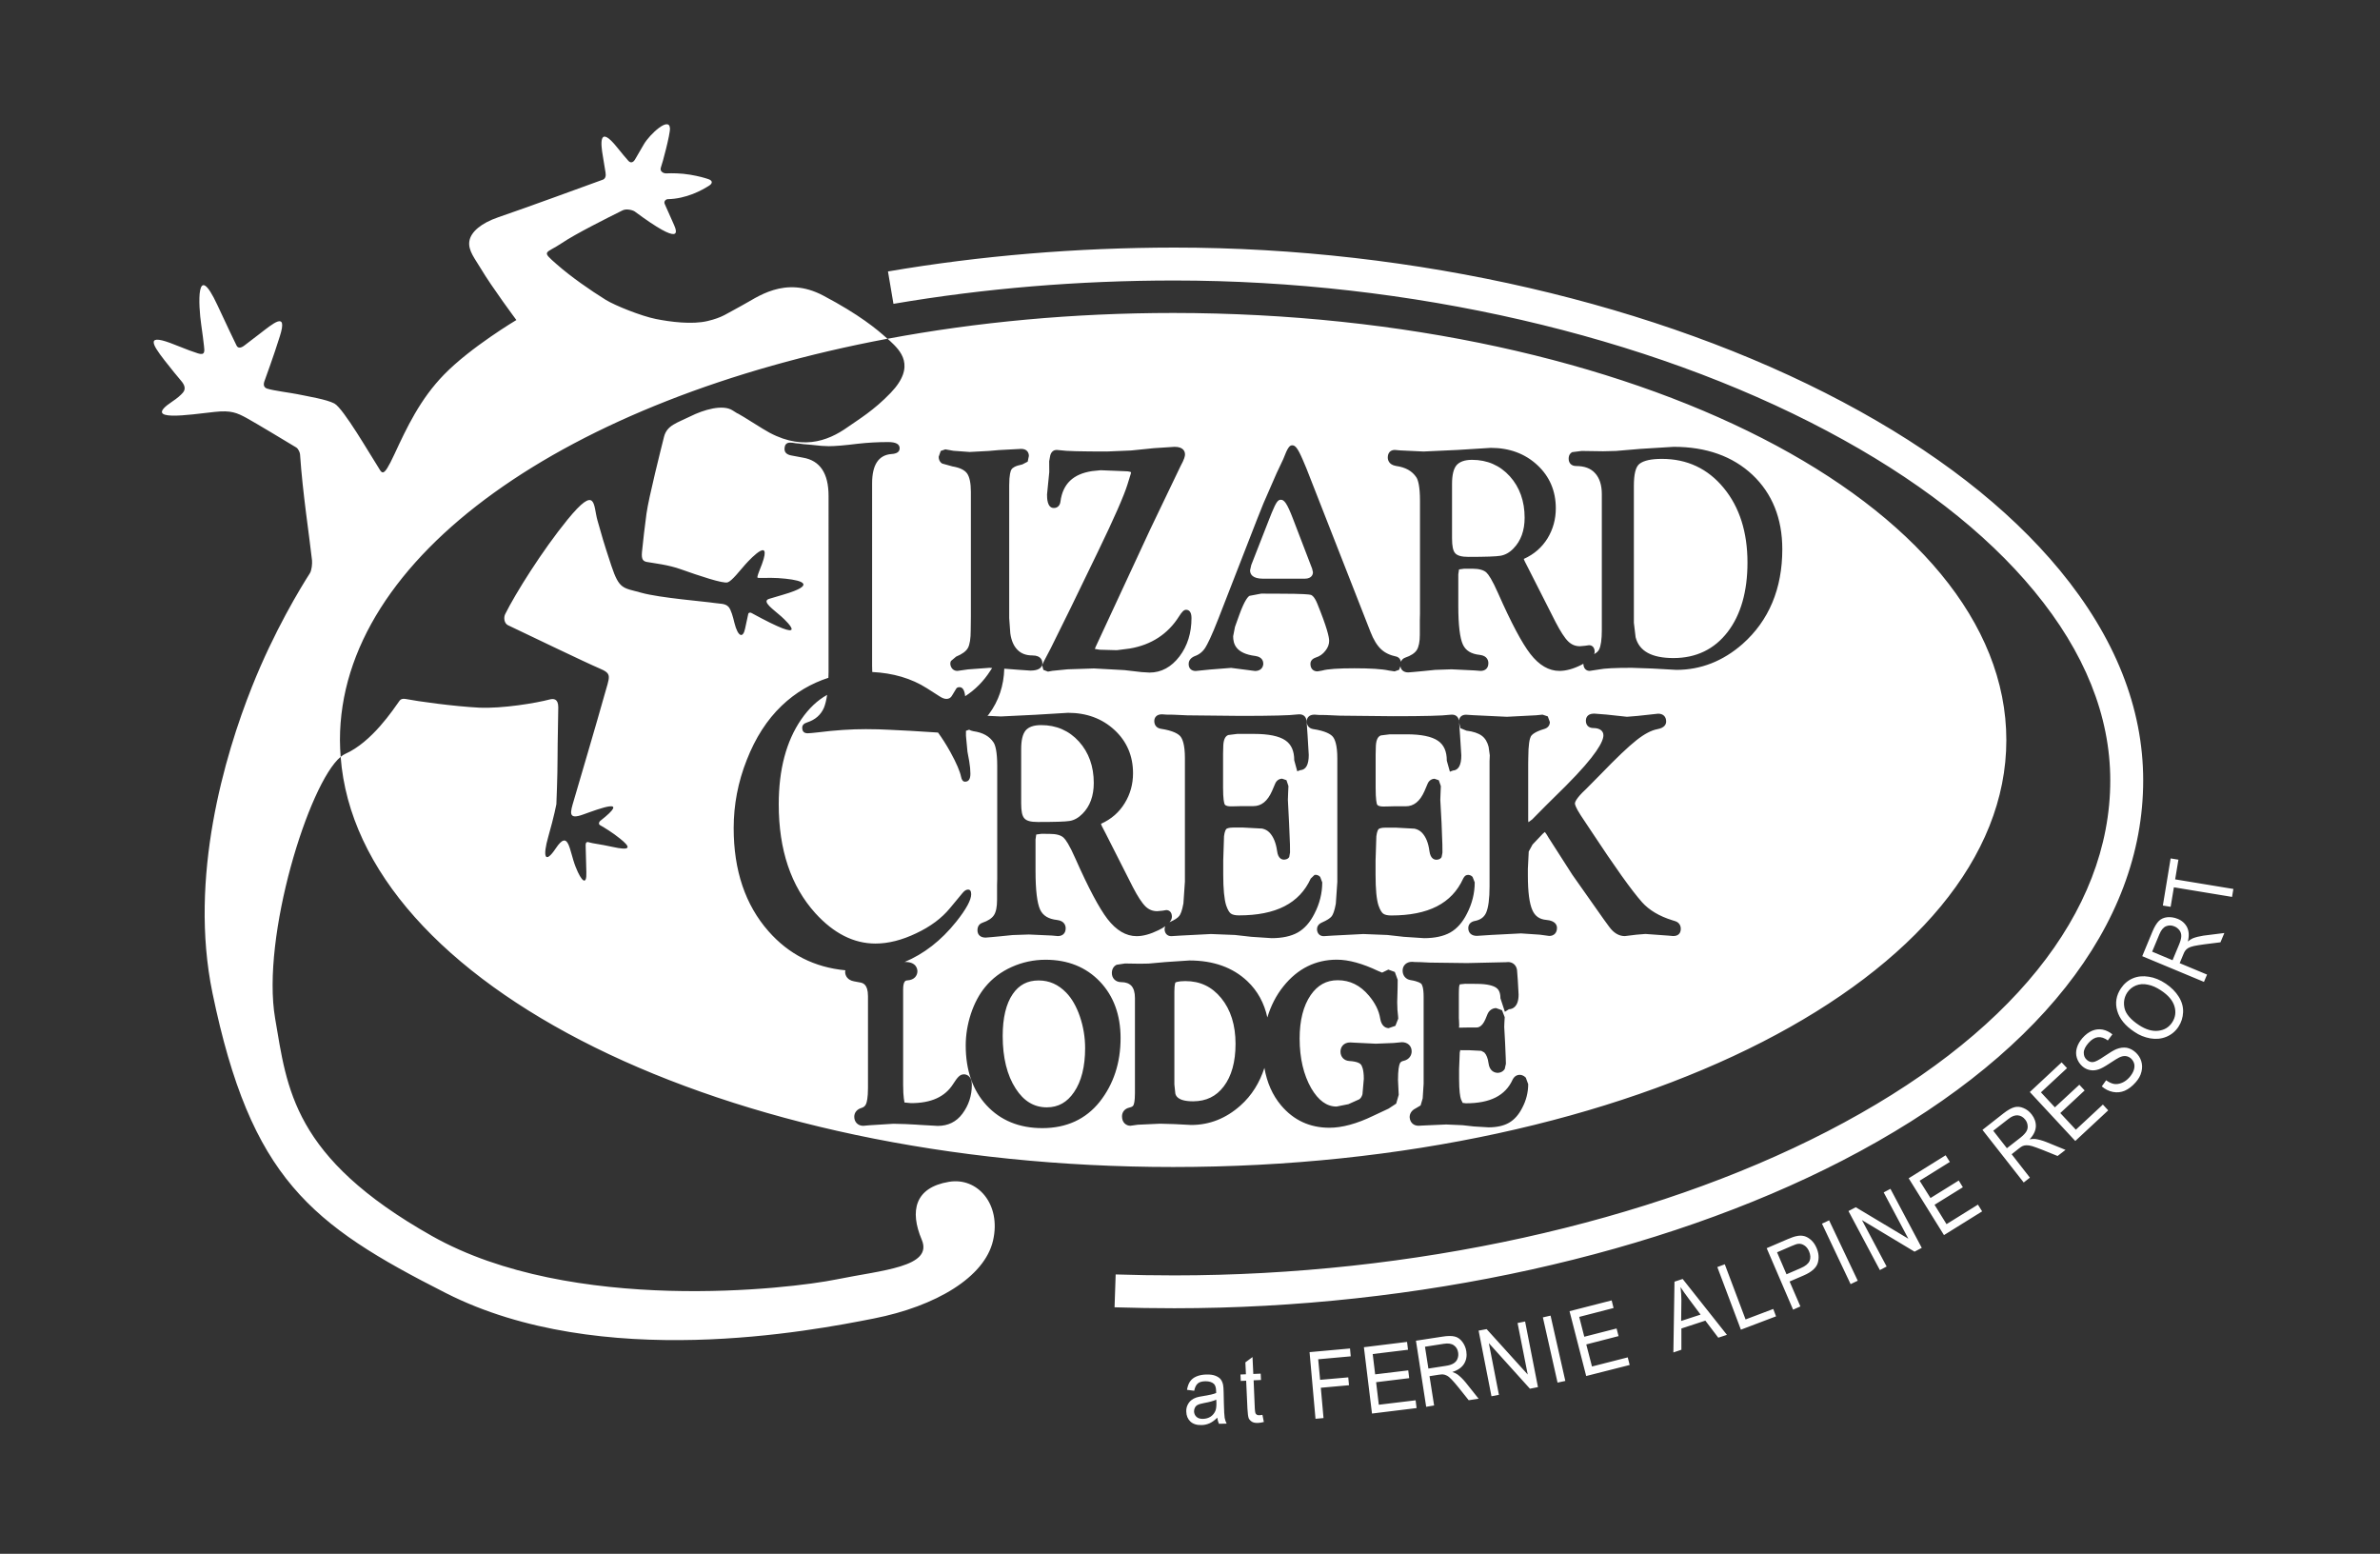 <?xml version="1.0" encoding="utf-8"?>
<!-- Generator: Adobe Illustrator 23.0.6, SVG Export Plug-In . SVG Version: 6.00 Build 0)  -->
<svg version="1.1" id="Layer_1" xmlns="http://www.w3.org/2000/svg" xmlns:xlink="http://www.w3.org/1999/xlink" x="0px" y="0px"
	 viewBox="0 0 300 195.82" style="enable-background:new 0 0 300 195.82;" xml:space="preserve">
<rect x="0" y="0" width="300" height="195.82" fill="#333333" stroke="none"/>
<style type="text/css">
	.st0{fill:#FFFFFF;}
</style>
<path class="st0" d="M125.17,156.35c-1.06,4.61-7.21,8.27-15.02,9.81c-7.8,1.54-34.39,6.71-53.92-3.19
	c-17.08-8.66-24.61-14.45-29.45-37.84c-3.01-14.59,1.54-29.93,4.97-38.55c2.81-7.08,6.18-12.57,7.3-14.32
	c0.25-0.38,0.32-1.26,0.28-1.65c-0.34-3.11-1.17-8.36-1.51-13.36c-0.01-0.19-0.2-0.69-0.48-0.86c-1.3-0.79-5.13-3.09-6.2-3.68
	c-1.3-0.71-2.02-1.02-4.08-0.8c-3.18,0.34-9.31,1.34-5.37-1.29c0.68-0.45,1.1-0.83,1.36-1.13c0.43-0.5,0.19-1.02-0.22-1.5
	c-0.48-0.56-1.19-1.43-2.09-2.58c-1.65-2.12-2.43-3.48,1.36-1.94c1.41,0.57,2.3,0.89,2.84,1.06c0.91,0.29,0.86-0.23,0.77-0.96
	c-0.07-0.65-0.19-1.56-0.35-2.69c-0.34-2.34-0.69-8.3,2.04-2.44c1.29,2.77,2.04,4.34,2.41,5.09c0.19,0.41,0.59,0.34,1.05-0.03
	c0.48-0.38,1.14-0.88,1.83-1.4c1.69-1.29,3.61-2.99,2.6,0.23c-0.89,2.84-1.67,4.87-1.97,5.75c-0.16,0.47-0.01,0.77,0.34,0.89
	c0.74,0.25,3.08,0.55,3.8,0.7c1.54,0.32,3.69,0.66,4.69,1.18c1.14,0.61,4.61,6.62,5.32,7.69c0.71,1.06,0.71,2.01,2.25-1.3
	c1.54-3.31,3.22-6.93,6.27-10.05c3.34-3.43,9.1-6.86,9.1-6.86s-3.08-4.13-4.49-6.5c-0.69-1.17-1.61-2.24-1.44-3.41
	c0.17-1.2,1.52-2.31,3.62-3.03c3.6-1.23,11.27-4.04,13.22-4.75c0.29-0.11,0.41-0.45,0.33-0.89c-0.09-0.55-0.22-1.35-0.35-2.14
	c-0.24-1.41-0.56-4.01,1.84-1c0.56,0.7,1.04,1.27,1.38,1.65c0.29,0.33,0.62,0.23,0.85-0.17c0.34-0.59,0.83-1.44,1.13-1.94
	c0.74-1.24,3.17-3.5,3.27-1.99c0.05,0.72-0.98,4.55-1.14,4.93c-0.19,0.48,0.29,0.78,0.68,0.76c0.73-0.03,1.83-0.03,3.02,0.17
	c1.11,0.19,1.83,0.4,2.3,0.56c0.56,0.2,0.5,0.54,0.1,0.8c-0.96,0.62-2.9,1.67-5.23,1.72c-0.22,0-0.56,0.25-0.38,0.63
	c0.36,0.79,0.93,2.08,1.17,2.63c0.34,0.79,1.12,2.8-4.95-1.7c-0.23-0.17-1.04-0.4-1.54-0.15c-1.78,0.88-5.99,2.99-7.62,4.1
	c-2.09,1.41-2.72,0.92-0.67,2.71c1.79,1.57,4.19,3.24,6.17,4.47c1.15,0.71,4.46,2.04,6.31,2.41c1.84,0.37,4.57,0.72,6.51,0.26
	c1.93-0.46,2.34-0.9,4.27-1.92c1.94-1.01,5.44-3.87,10.32-1.29c4.53,2.39,6.76,4.23,8.09,5.44C71.6,50.25,42.85,70.05,42.85,93.27
	c0,0.71,0.04,1.41,0.09,2.11c-4,3.31-10.03,22.68-8.26,32.97c1.52,8.82,2.16,17.49,19.78,27.42c17.62,9.93,45.16,6.65,50.95,5.47
	c5.79-1.18,12.23-1.56,10.78-5c-1.54-3.63-0.88-6.58,3.41-7.3C123.2,148.32,126.24,151.74,125.17,156.35z M111.93,34.21l0.69,4.08
	c11.43-1.95,23.34-2.94,35.4-2.94c29.59,0,59.59,6.91,82.28,18.96c11.16,5.92,19.96,12.72,26.12,20.19
	c6.35,7.69,9.58,15.72,9.58,23.86c0,16.65-12.66,32.36-35.68,44.23c-22.35,11.53-52.34,18.14-82.29,18.14
	c-2.46,0-4.95-0.04-7.4-0.12l-0.14,4.14c2.5,0.08,5.03,0.12,7.54,0.12c30.6,0,61.28-6.79,84.2-18.61
	c24.45-12.62,37.92-29.63,37.92-47.91c0-9.13-3.54-18.04-10.52-26.5c-6.52-7.89-15.73-15.03-27.38-21.21
	c-23.27-12.35-53.97-19.44-84.22-19.44C135.73,31.21,123.59,32.22,111.93,34.21z M153.65,179.43l0.97-0.02
	c-0.12-0.23-0.2-0.47-0.25-0.73c-0.04-0.26-0.08-0.86-0.1-1.82l-0.03-1.38c-0.01-0.46-0.03-0.77-0.07-0.96
	c-0.06-0.28-0.16-0.51-0.3-0.69c-0.14-0.18-0.36-0.33-0.66-0.45c-0.29-0.12-0.67-0.17-1.15-0.16c-0.47,0.01-0.88,0.09-1.24,0.24
	c-0.36,0.15-0.62,0.36-0.81,0.63c-0.19,0.27-0.31,0.62-0.39,1.06l0.91,0.12c0.09-0.44,0.24-0.74,0.45-0.92
	c0.2-0.18,0.52-0.27,0.96-0.28c0.47,0,0.82,0.1,1.07,0.33c0.18,0.17,0.27,0.47,0.28,0.88c0.01,0.04,0.01,0.12,0.01,0.27
	c-0.35,0.15-0.9,0.27-1.66,0.39c-0.37,0.06-0.65,0.11-0.82,0.17c-0.25,0.08-0.47,0.2-0.66,0.35c-0.2,0.16-0.35,0.36-0.47,0.61
	c-0.12,0.25-0.17,0.52-0.16,0.82c0.01,0.51,0.18,0.93,0.51,1.25c0.33,0.31,0.8,0.47,1.4,0.45c0.36,0,0.7-0.08,1.02-0.22
	c0.32-0.14,0.64-0.38,0.98-0.71C153.48,178.97,153.55,179.22,153.65,179.43z M153.33,176.76c0.01,0.45-0.03,0.8-0.13,1.04
	c-0.13,0.3-0.33,0.55-0.6,0.73c-0.28,0.18-0.6,0.27-0.96,0.28c-0.36,0.01-0.64-0.08-0.83-0.26c-0.19-0.18-0.29-0.41-0.3-0.68
	c0-0.18,0.04-0.35,0.12-0.49c0.08-0.15,0.2-0.27,0.36-0.34c0.16-0.09,0.43-0.15,0.81-0.23c0.67-0.12,1.18-0.26,1.51-0.42
	L153.33,176.76z M158.74,178.35c-0.14,0-0.25-0.01-0.32-0.07c-0.08-0.04-0.13-0.1-0.17-0.19c-0.03-0.08-0.06-0.27-0.08-0.57
	l-0.15-3.57l0.93-0.04l-0.04-0.8l-0.93,0.04l-0.1-2.13l-0.9,0.67l0.07,1.5l-0.69,0.03l0.04,0.81l0.68-0.03l0.16,3.51
	c0.03,0.62,0.09,1.03,0.16,1.22c0.09,0.19,0.23,0.33,0.42,0.45c0.19,0.11,0.46,0.16,0.79,0.14c0.2-0.01,0.44-0.05,0.7-0.12
	l-0.18-0.9C158.98,178.33,158.85,178.35,158.74,178.35z M166.83,178.71l-0.34-3.82l3.55-0.32l-0.09-0.99l-3.55,0.31l-0.24-2.59
	l4.1-0.37l-0.09-0.99l-5.1,0.46l0.75,8.4L166.83,178.71z M178.56,177.45l-0.12-0.98l-4.64,0.56l-0.34-2.84l4.17-0.51l-0.12-0.98
	l-4.17,0.5l-0.31-2.56l4.45-0.54l-0.12-0.99l-5.44,0.67l1.02,8.36L178.56,177.45z M180.77,177.12l-0.58-3.69l1.15-0.18
	c0.26-0.04,0.45-0.05,0.56-0.04c0.16,0.01,0.32,0.07,0.48,0.15c0.18,0.09,0.36,0.24,0.59,0.48c0.23,0.24,0.53,0.58,0.9,1.04
	l1.26,1.58l1.25-0.19l-1.65-2.07c-0.33-0.4-0.67-0.73-1-0.98c-0.16-0.12-0.38-0.22-0.66-0.32c0.7-0.22,1.19-0.57,1.47-1.02
	c0.29-0.47,0.38-0.99,0.29-1.58c-0.07-0.46-0.24-0.85-0.51-1.21c-0.27-0.35-0.58-0.57-0.96-0.66c-0.37-0.09-0.89-0.09-1.56,0.02
	l-3.32,0.51l1.29,8.33L180.77,177.12z M179.62,169.72l2.37-0.37c0.55-0.09,0.98-0.02,1.27,0.19c0.3,0.21,0.48,0.51,0.54,0.91
	c0.04,0.27,0.02,0.53-0.08,0.78c-0.09,0.25-0.27,0.45-0.5,0.59c-0.24,0.15-0.59,0.26-1.04,0.32l-2.13,0.33L179.62,169.72z
	 M188.94,175.78l-1.27-6.51l5.18,5.74l1.01-0.2l-1.62-8.27l-0.95,0.19l1.28,6.49l-5.18-5.72l-1.01,0.19l1.62,8.27L188.94,175.78z
	 M197.31,174.03l-1.86-8.23l-0.97,0.22l1.85,8.22L197.31,174.03z M205.42,172.02l-0.24-0.96l-4.51,1.15l-0.72-2.78l4.07-1.05
	l-0.25-0.96l-4.07,1.04l-0.64-2.5l4.33-1.12l-0.24-0.96l-5.31,1.36l2.1,8.17L205.42,172.02z M211.94,170.1l0-2.68l3.02-0.99
	l1.63,2.15l1.09-0.36l-5.58-7.04l-1.03,0.34l-0.14,8.92L211.94,170.1z M211.94,163.86c0-0.57-0.04-1.12-0.11-1.66
	c0.25,0.39,0.6,0.89,1.05,1.49l1.48,1.98l-2.45,0.8L211.94,163.86z M223.87,165.89l-0.35-0.93l-3.49,1.32l-2.62-6.95l-0.94,0.35
	l2.97,7.89L223.87,165.89z M226.94,164.64l-1.36-3.14l1.79-0.77c0.99-0.43,1.57-0.95,1.76-1.57c0.18-0.62,0.13-1.25-0.16-1.91
	c-0.17-0.39-0.38-0.7-0.66-0.96c-0.29-0.26-0.58-0.43-0.88-0.51c-0.31-0.08-0.65-0.08-1.02,0.01c-0.27,0.05-0.63,0.19-1.09,0.38
	l-2.63,1.13l3.33,7.75L226.94,164.64z M224,157.82l1.78-0.77c0.42-0.18,0.72-0.29,0.89-0.3c0.27-0.03,0.53,0.04,0.78,0.21
	c0.25,0.16,0.44,0.41,0.58,0.73c0.19,0.45,0.22,0.85,0.07,1.21c-0.15,0.35-0.52,0.66-1.11,0.91l-1.8,0.78L224,157.82z M234.17,161.4
	l-3.61-7.61l-0.9,0.42l3.61,7.62L234.17,161.4z M237.81,159.61l-3.11-5.85l6.63,3.98l0.91-0.48l-3.95-7.44l-0.85,0.45l3.11,5.84
	l-6.63-3.97l-0.92,0.48l3.96,7.44L237.81,159.61z M249.85,152.66l-0.53-0.85l-3.96,2.46l-1.51-2.44l3.57-2.21l-0.52-0.85l-3.56,2.21
	l-1.37-2.18l3.81-2.37l-0.53-0.84l-4.66,2.9l4.45,7.16L249.85,152.66z M255.87,148.41l-2.3-2.95l0.91-0.72
	c0.21-0.16,0.36-0.27,0.47-0.31c0.15-0.07,0.32-0.1,0.5-0.1c0.18-0.01,0.43,0.03,0.74,0.12c0.32,0.1,0.75,0.26,1.29,0.47l1.88,0.76
	l1-0.77l-2.45-1c-0.49-0.19-0.94-0.31-1.35-0.37c-0.19-0.02-0.44-0.01-0.73,0.04c0.51-0.54,0.76-1.07,0.79-1.61
	c0.02-0.55-0.16-1.05-0.52-1.52c-0.29-0.38-0.63-0.64-1.04-0.81c-0.4-0.17-0.79-0.21-1.16-0.1c-0.37,0.1-0.82,0.35-1.36,0.77
	l-2.65,2.08l5.2,6.63L255.87,148.41z M251.25,142.5l1.9-1.48c0.44-0.35,0.84-0.5,1.21-0.46s0.67,0.22,0.92,0.54
	c0.17,0.21,0.27,0.45,0.3,0.72c0.04,0.27-0.01,0.52-0.15,0.76c-0.14,0.24-0.39,0.5-0.75,0.79l-1.71,1.33L251.25,142.5z
	 M265.74,139.93l-0.67-0.73l-3.41,3.17l-1.96-2.1l3.07-2.85l-0.67-0.72l-3.08,2.85l-1.76-1.89l3.29-3.05l-0.68-0.73l-4.01,3.74
	l5.73,6.17L265.74,139.93z M266.34,137.61c0.51,0.1,1,0.05,1.48-0.15c0.47-0.2,0.94-0.56,1.39-1.07c0.36-0.41,0.61-0.84,0.72-1.32
	c0.12-0.47,0.11-0.92-0.03-1.36c-0.14-0.44-0.39-0.8-0.72-1.1c-0.34-0.3-0.7-0.49-1.11-0.57c-0.4-0.06-0.83-0.01-1.29,0.17
	c-0.32,0.13-0.83,0.43-1.52,0.9c-0.69,0.48-1.17,0.72-1.45,0.74c-0.28,0.02-0.53-0.08-0.76-0.28c-0.27-0.23-0.39-0.53-0.39-0.9
	c0-0.37,0.2-0.79,0.6-1.24c0.39-0.44,0.78-0.67,1.19-0.72c0.39-0.04,0.82,0.09,1.24,0.41l0.58-0.77c-0.38-0.31-0.8-0.51-1.24-0.6
	c-0.45-0.08-0.89-0.03-1.32,0.15c-0.44,0.19-0.84,0.49-1.22,0.92c-0.33,0.38-0.57,0.79-0.7,1.23c-0.13,0.44-0.13,0.86,0,1.27
	c0.13,0.41,0.36,0.76,0.67,1.04c0.29,0.26,0.61,0.42,0.97,0.49c0.35,0.07,0.72,0.05,1.12-0.09c0.31-0.1,0.77-0.35,1.37-0.75
	c0.6-0.4,1-0.64,1.2-0.74c0.31-0.15,0.59-0.21,0.83-0.18c0.24,0.03,0.46,0.13,0.66,0.3c0.19,0.18,0.33,0.39,0.4,0.65
	c0.07,0.25,0.05,0.52-0.05,0.83c-0.1,0.3-0.29,0.6-0.53,0.88c-0.29,0.33-0.61,0.57-0.96,0.71c-0.36,0.15-0.69,0.19-1,0.14
	c-0.31-0.06-0.64-0.21-0.99-0.46l-0.55,0.77C265.36,137.28,265.83,137.51,266.34,137.61z M271.05,130.86
	c0.71,0.12,1.39,0.06,2.02-0.2c0.63-0.26,1.14-0.68,1.53-1.27c0.36-0.55,0.55-1.16,0.58-1.82c0.03-0.67-0.15-1.32-0.54-1.95
	c-0.39-0.63-0.94-1.18-1.65-1.66c-0.7-0.47-1.41-0.76-2.13-0.87c-0.72-0.12-1.39-0.06-2.01,0.2c-0.62,0.26-1.12,0.69-1.51,1.27
	c-0.59,0.89-0.75,1.84-0.46,2.83c0.29,1.01,1.01,1.89,2.18,2.66C269.67,130.47,270.33,130.73,271.05,130.86z M267.8,127.07
	c-0.16-0.73-0.05-1.39,0.34-1.99c0.28-0.41,0.65-0.71,1.1-0.89c0.46-0.18,0.95-0.22,1.49-0.1c0.55,0.1,1.1,0.35,1.67,0.73
	c0.91,0.6,1.47,1.26,1.69,1.99c0.22,0.73,0.12,1.42-0.29,2.04c-0.41,0.62-1,0.97-1.75,1.05c-0.76,0.09-1.56-0.15-2.41-0.7
	C268.59,128.51,267.97,127.79,267.8,127.07z M278.2,122.82l-3.45-1.44l0.45-1.08c0.09-0.24,0.18-0.4,0.25-0.49
	c0.1-0.13,0.22-0.25,0.38-0.34c0.15-0.09,0.39-0.18,0.71-0.25c0.32-0.07,0.77-0.14,1.35-0.22l2-0.25l0.49-1.17l-2.63,0.33
	c-0.51,0.08-0.97,0.19-1.35,0.34c-0.18,0.08-0.39,0.21-0.62,0.4c0.18-0.72,0.14-1.31-0.1-1.8c-0.24-0.47-0.64-0.84-1.2-1.06
	c-0.42-0.17-0.86-0.24-1.3-0.2c-0.43,0.05-0.79,0.21-1.05,0.47c-0.28,0.27-0.55,0.71-0.81,1.33l-1.29,3.11l7.78,3.24L278.2,122.82z
	 M271.28,119.93l0.92-2.21c0.22-0.52,0.49-0.85,0.83-0.99c0.34-0.14,0.69-0.14,1.06,0.02c0.25,0.1,0.46,0.27,0.62,0.47
	c0.16,0.22,0.25,0.46,0.24,0.75c0,0.28-0.1,0.63-0.27,1.05l-0.83,1.99L271.28,119.93z M281.52,112.03l-7.34-1.21l0.41-2.48
	l-0.98-0.16l-0.98,5.94l0.98,0.16l0.41-2.46l7.33,1.21L281.52,112.03z M252.9,93.27c0,29.71-47.02,53.8-105.02,53.8
	c-56.63,0-102.78-22.96-104.94-51.69c0.2-0.16,0.39-0.29,0.57-0.37c3.37-1.49,6.05-5.58,6.86-6.71c0.14-0.2,0.4-0.27,0.72-0.22
	c1.56,0.31,6.16,0.94,9.29,1.1c2.94,0.14,7.26-0.59,8.9-1.03c0.47-0.12,1.09-0.13,1.09,0.98c0,1.1-0.09,4.24-0.09,6.33
	c0,2.4-0.15,5.89-0.15,5.89s-0.27,1.47-1.01,4.06c-0.74,2.58-0.43,3.55,0.93,1.51c1.67-2.5,1.68,0.24,2.51,2.33
	c0.74,1.88,1.42,2.41,1.35,0.65c-0.05-1.54-0.08-2.75-0.09-3.39c0-0.32,0.12-0.46,0.42-0.36c0.45,0.15,1.39,0.23,2.88,0.56
	c2.49,0.56,2.41,0.07,1.03-1.03c-0.94-0.76-1.96-1.38-2.51-1.69c-0.25-0.14-0.11-0.45,0.02-0.54c3.93-3.08-0.15-1.52-2.11-0.82
	c-2.03,0.75-1.66-0.27-1.2-1.83c0.46-1.57,3.04-10.32,3.78-13c0.74-2.68,1.1-2.86-0.64-3.6c-1.46-0.61-8.98-4.23-11.46-5.41
	c-0.5-0.25-0.56-0.98-0.35-1.4c1.29-2.6,4.67-8,7.85-11.9c3.69-4.51,3.23-1.84,3.78,0.09c0.55,1.94,0.74,2.67,1.75,5.71
	c1.01,3.04,1.47,2.76,3.78,3.41c2.31,0.65,8.11,1.11,9.22,1.29c0.65,0.11,1.39,0.02,1.8,0.52c0.29,0.35,0.53,1.21,0.71,1.97
	c0.46,1.84,1.1,1.97,1.35,0.73c0.16-0.79,0.31-1.48,0.4-1.85c0.04-0.18,0.27-0.18,0.37-0.13c7.63,4.18,4.68,1.25,3.77,0.44
	c-0.92-0.83-2.52-1.88-1.52-2.2c1.11-0.35,2.39-0.67,3.19-1c2.48-0.98,0.53-1.45-2.06-1.62c-1.18-0.08-2.53,0.05-2.59-0.06
	c-0.06-0.12,0.19-0.74,0.26-0.92c1.95-4.69-1.03-1.59-1.79-0.74c-0.68,0.76-1.68,2.08-2.23,2.26c-0.55,0.19-3.6-0.83-5.9-1.65
	c-1.58-0.57-3.33-0.75-4.28-0.92c-0.44-0.09-0.71-0.28-0.62-1.23c0.12-1.25,0.37-3.41,0.57-4.86c0.28-2.03,1.84-8.2,2.21-9.68
	c0.37-1.47,1.65-1.75,3.32-2.58c1.66-0.83,4.09-1.56,5.34-0.74c1.45,0.94-0.92-0.65,3.78,2.3c4.7,2.95,8.2,1.57,10.69-0.19
	c1.38-0.97,3.32-2.12,5.44-4.33c3.25-3.39,1.2-5.35-0.09-6.55c-0.09-0.09-0.19-0.18-0.3-0.27c11.23-2.1,23.36-3.25,36.02-3.25
	C205.88,39.48,252.9,63.57,252.9,93.27z M122.5,136.74c0-1.25-0.77-1.35-1-1.35c-0.51,0-0.82,0.39-1.35,1.21
	c-1.03,1.63-2.77,2.42-5.32,2.42c0,0-0.8-0.08-0.82-0.08c0,0,0,0,0-0.01c0-0.08-0.17-0.59-0.17-2.22v-12.02
	c0-1.11,0.36-1.14,0.54-1.14c0.92-0.05,1.26-0.65,1.26-1.15c0-0.19-0.07-1.17-1.53-1.17l-0.1,0.01c2.43-1.01,4.61-2.69,6.52-5.08
	c1.27-1.59,1.89-2.75,1.89-3.47c0-0.41-0.15-0.61-0.45-0.58c-0.22,0.02-0.43,0.17-0.66,0.45l-1.56,1.88
	c-1.04,1.27-2.46,2.33-4.27,3.18c-1.8,0.86-3.51,1.29-5.13,1.29c-2.73,0-5.26-1.28-7.57-3.82c-3.08-3.41-4.62-7.98-4.62-13.72
	c0-4.38,0.94-7.95,2.83-10.7c0.95-1.38,2.04-2.42,3.27-3.1c-0.1,0.65-0.23,1.2-0.4,1.62c-0.4,0.91-1.1,1.52-2.12,1.85
	c-0.42,0.13-0.62,0.35-0.62,0.67c0,0.47,0.23,0.7,0.7,0.7c0.22,0,0.66-0.05,1.32-0.12c2.14-0.27,4.14-0.4,5.99-0.4
	c1.12,0,2.12,0.03,3,0.08l2.61,0.13c1.63,0.1,2.59,0.17,2.88,0.18c0.25,0.02,0.41,0.03,0.62,0.04c0.51,0.7,1.02,1.49,1.57,2.48
	c0.76,1.38,1.19,2.41,1.33,3.08c0.08,0.42,0.25,0.63,0.51,0.63c0.45,0,0.67-0.33,0.67-1.01c0-0.46-0.05-0.98-0.15-1.57l-0.22-1.19
	l-0.19-2.02V92.1c0.14-0.04,0.27-0.09,0.4-0.14c0.14,0.08,0.31,0.15,0.54,0.19c1.2,0.17,2.03,0.64,2.54,1.42
	c0.21,0.32,0.46,1.1,0.46,2.95v14.26l-0.02,0.75v1.88c0,0.88-0.13,1.52-0.39,1.92c-0.26,0.4-0.75,0.72-1.46,0.96
	c-0.23,0.08-0.62,0.31-0.62,0.94c0,0.58,0.38,0.93,1.03,0.93l0.73-0.06l1.18-0.11l1.48-0.15c0.01,0,2.06-0.07,2.06-0.07l2.89,0.13
	c0,0,0.76,0.07,0.76,0.07c0.62,0,0.99-0.37,0.99-0.98c0-0.28-0.11-0.94-1.09-1.05c-1.08-0.12-1.77-0.54-2.13-1.3
	c-0.38-0.83-0.58-2.46-0.58-4.88v-3.97l0.09-0.62l0.66-0.09l1.03,0.01c0.83,0,1.42,0.16,1.76,0.48c0.26,0.24,0.72,0.89,1.49,2.64
	c1.64,3.7,3,6.26,4.05,7.62c1.1,1.42,2.33,2.15,3.67,2.15c0.81,0,1.74-0.26,2.76-0.76c0.35-0.17,0.62-0.33,0.85-0.5
	c-0.08,0.16-0.1,0.33-0.09,0.44c0.04,0.5,0.36,0.82,0.85,0.82l1.09-0.07l3.9-0.2l3.03,0.12l2.05,0.23c0,0,2.57,0.17,2.57,0.17
	c1.34,0,2.45-0.24,3.29-0.71c0.85-0.48,1.56-1.28,2.11-2.38c0.65-1.25,0.98-2.58,0.98-3.94l-0.26-0.69c-0.2-0.21-0.45-0.3-0.71-0.25
	l-0.48,0.46c-1.43,3.13-4.39,4.64-9.06,4.64c-0.48,0-0.83-0.09-1.02-0.24c-0.15-0.11-0.36-0.38-0.58-1.02
	c-0.24-0.76-0.37-2.07-0.37-3.88v-1.77l0.1-3.07c0.08-0.65,0.24-0.85,0.29-0.91c0.06-0.05,0.27-0.18,0.9-0.18h1.21l2.41,0.13
	c0.36,0.08,0.67,0.24,0.92,0.5c0.49,0.51,0.82,1.3,0.96,2.33c0.13,1.01,0.66,1.11,0.95,1.08c0.34-0.03,0.5-0.19,0.58-0.33
	c0-0.01,0.1-0.57,0.1-0.57l-0.01-1.02l-0.11-2.67l-0.15-2.94l0.03-0.85l0.04-0.89l-0.25-0.74l-0.55-0.19
	c-0.39,0.02-0.69,0.23-0.86,0.6l-0.41,0.96c-0.57,1.28-1.34,1.9-2.35,1.9h-1.5l-0.79,0.02l-0.53,0.01c-0.3,0-0.69-0.04-0.8-0.26
	c-0.07-0.15-0.2-0.63-0.2-2.12c0,0,0-4.21,0-4.21c0-0.01,0.02-0.8,0.02-0.8c0-0.92,0.21-1.45,0.64-1.6l1.13-0.14l2.12,0
	c1.82,0,3.15,0.27,3.94,0.81c0.75,0.51,1.12,1.33,1.12,2.51l0.38,1.39l0.38-0.14c0.71-0.04,1.07-0.68,1.07-1.92l-0.15-2.5
	c0,0-0.11-1.58-0.11-1.58c0-0.97-0.69-1.04-0.91-1.04l-0.3,0.02c-0.88,0.12-3.27,0.18-7.11,0.18l-6.72-0.07l-1.78-0.08
	c-0.02,0-0.86-0.01-0.86-0.01c0.01,0-0.56-0.04-0.56-0.04c-0.72,0-0.97,0.44-0.97,0.85c0,0.52,0.3,0.88,0.81,0.97
	c1.59,0.24,2.23,0.66,2.48,0.96c0.26,0.31,0.57,1.04,0.57,2.73v15.57l-0.19,2.76c-0.17,0.95-0.37,1.37-0.51,1.55
	c-0.19,0.27-0.61,0.53-1.22,0.8c-0.01,0.01-0.02,0.01-0.03,0.02c0.2-0.23,0.31-0.46,0.31-0.7c0-0.62-0.37-0.84-0.71-0.84l-0.49,0.08
	c0.01,0-0.66,0.06-0.66,0.06c-0.56,0-1.04-0.19-1.46-0.59c-0.46-0.45-0.99-1.27-1.6-2.44l-3.41-6.73l-0.49-0.94l-0.12-0.31
	c1.33-0.6,2.3-1.47,2.99-2.6c0.7-1.13,1.05-2.4,1.05-3.77c0-2.18-0.78-4.02-2.34-5.46c-1.55-1.43-3.51-2.16-5.85-2.16l-4.16,0.25
	l-4.31,0.21l-1.69-0.08c0.06-0.07,0.13-0.12,0.18-0.2c1.25-1.69,1.88-3.61,1.94-5.74l1.83,0.14l1.46,0.1c1,0,1.36-0.33,1.48-0.68
	c0.01,0.05,0.16,0.59,0.16,0.59l0.58,0.22l0.54-0.1c0.01,0,1.92-0.19,1.92-0.19s3.32-0.1,3.33-0.11c0,0,3.84,0.21,3.84,0.21
	l2.17,0.25c-0.01,0,0.99,0.06,0.99,0.06c1.49,0,2.76-0.69,3.79-2.04c1-1.32,1.51-2.95,1.51-4.83c0-0.82-0.34-1.02-0.63-1.04
	c-0.33-0.04-0.59,0.28-0.94,0.83c-1.4,2.22-3.49,3.59-6.21,4.05l-1.63,0.21l-2.17-0.06c-0.01,0-0.6-0.1-0.6-0.1
	c0.01,0,0.09-0.24,0.09-0.24L145,66.68c0,0,3.79-7.9,3.79-7.9c0.52-0.95,0.58-1.31,0.58-1.52c0-0.29-0.13-0.95-1.31-0.95l-2.62,0.17
	l-2.85,0.29l-3.06,0.13c-3.26,0-5.21-0.05-5.79-0.15c0,0-0.55-0.05-0.55-0.05c-0.22,0-0.75,0.09-0.85,0.94l-0.09,0.49l0.01,1.37
	l-0.28,2.81c0,0.43,0,1.71,0.86,1.71c0.46,0,0.77-0.31,0.83-0.81c0.29-2.22,1.59-3.48,3.99-3.84l1.07-0.11l2.99,0.12
	c0.73,0,0.85,0.14,0.85,0.14c0,0.01-0.04,0.2-0.04,0.2l-0.42,1.36c-0.44,1.41-1.68,4.24-3.7,8.41l-3.45,7.12l-2.5,5.06
	c0,0.01-0.89,1.7-0.89,1.7c-0.01,0.01-0.21,0.46-0.23,0.49c0.03-0.09,0.05-0.18,0.05-0.27c0-0.3-0.12-0.99-1.25-0.99
	c-0.79,0-1.4-0.22-1.87-0.69c-0.48-0.47-0.79-1.17-0.92-2.09c0,0-0.14-1.89-0.14-1.93c0-0.03,0-16.71,0-16.71
	c0-1.37,0.18-1.86,0.29-2.03c0.12-0.19,0.46-0.44,1.36-0.62l0.68-0.35c0,0.01,0.15-0.72,0.15-0.72c0-0.43-0.25-0.89-0.97-0.89
	l-2.81,0.15l-1.28,0.11c0,0-2.41,0.13-2.41,0.13l-2.04-0.15c-0.01,0-1.02-0.18-1.02-0.18c-0.01,0-0.58,0.2-0.58,0.2l-0.26,0.74
	c0,0.38,0.16,0.69,0.45,0.85c0.01,0,1.29,0.36,1.29,0.36c0.9,0.15,1.51,0.44,1.83,0.87c0.32,0.44,0.49,1.23,0.49,2.35v15.66
	l-0.02,1.75c0,1.07-0.12,1.83-0.36,2.26c-0.23,0.41-0.73,0.77-1.48,1.08l-0.63,0.53c-0.11,0.1-0.12,0.41-0.08,0.55
	c0.11,0.45,0.43,0.72,0.87,0.72l1.35-0.19c0.01,0,2.7-0.2,2.7-0.2l0.33,0.03c-0.08,0.11-0.15,0.21-0.23,0.34
	c-0.84,1.32-1.9,2.39-3.17,3.21c-0.08-0.75-0.31-1.14-0.71-1.14c-0.21,0-0.35,0.06-0.43,0.21l-0.51,0.84
	c-0.15,0.29-0.4,0.43-0.71,0.43c-0.25,0-0.54-0.11-0.86-0.32l-1.58-1.01c-1.99-1.27-4.31-1.93-6.91-2.06
	c-0.01-0.26-0.02-0.48-0.02-0.76V60.91c0-2.33,0.81-3.56,2.43-3.69c0.69-0.04,1.04-0.28,1.04-0.73c0-0.52-0.48-0.78-1.44-0.78
	c-1.3,0-2.57,0.07-3.82,0.21c-1.68,0.21-2.9,0.31-3.67,0.31c-0.49,0-1.22-0.05-2.19-0.17l-1.04-0.09c-0.4-0.06-0.71-0.1-0.94-0.11
	c-0.31-0.06-0.54-0.08-0.7-0.08c-0.48,0-0.71,0.27-0.71,0.82c0,0.43,0.3,0.71,0.91,0.81l1.44,0.27c2.13,0.37,3.2,1.98,3.2,4.81V84.7
	c0,0.26-0.01,0.48-0.02,0.72c-2.13,0.69-4.11,1.82-5.89,3.52c-1.84,1.76-3.31,4.04-4.4,6.83c-1.11,2.8-1.65,5.66-1.65,8.59
	c0,5.33,1.46,9.67,4.39,13c2.56,2.91,5.79,4.55,9.69,4.92c-0.01,0.06-0.03,0.12-0.03,0.19c0,0.49,0.3,1.05,1.12,1.2l0.74,0.14
	c0.34,0.06,1.02,0.18,1.02,1.73v11.56c0,1.26-0.15,1.81-0.24,2.02c-0.11,0.27-0.3,0.43-0.62,0.52c-0.54,0.17-0.87,0.58-0.87,1.1
	c0,0.67,0.47,1.14,1.14,1.14l0.77-0.07l3.03-0.19l1.51,0.04l1.36,0.07c-0.01,0,0.58,0.04,0.58,0.04l0.9,0.05
	c-0.01,0,1.23,0.07,1.23,0.07c1.3,0,2.35-0.51,3.11-1.53C122.1,139.3,122.5,138.08,122.5,136.74z M173.4,99.29c0,0,0-4.21,0-4.21
	c0-0.01,0.02-0.8,0.02-0.8c0-0.92,0.21-1.45,0.64-1.6l1.13-0.14l2.12,0c1.82,0,3.15,0.27,3.94,0.81c0.75,0.51,1.12,1.33,1.12,2.51
	l0.39,1.39l0.37-0.14c0.71-0.04,1.07-0.68,1.07-1.92l-0.16-2.5c0-0.01-0.11-1.59-0.11-1.59c0-0.97-0.69-1.04-0.9-1.04l-0.3,0.02
	c-0.88,0.12-3.27,0.18-7.11,0.18l-6.73-0.07l-1.79-0.08c-0.02,0-0.86-0.01-0.86-0.01c0.01,0-0.55-0.04-0.55-0.04
	c-0.72,0-0.98,0.44-0.98,0.85c0,0.52,0.3,0.89,0.81,0.97c1.59,0.24,2.23,0.66,2.48,0.96c0.26,0.31,0.57,1.04,0.57,2.73v15.57
	l-0.19,2.76c-0.17,0.94-0.37,1.37-0.51,1.56c-0.2,0.26-0.61,0.52-1.23,0.79c-0.58,0.25-0.64,0.67-0.63,0.91
	c0.04,0.5,0.36,0.82,0.85,0.82l1.08-0.07l3.91-0.2l3.03,0.12l2.05,0.23l2.57,0.17c1.35,0,2.46-0.24,3.3-0.71
	c0.85-0.48,1.56-1.28,2.11-2.38c0.65-1.26,0.98-2.58,0.98-3.94l-0.27-0.69c-0.2-0.21-0.44-0.29-0.71-0.24
	c-0.24,0.05-0.38,0.27-0.48,0.46c-1.43,3.13-4.39,4.64-9.07,4.64c-0.48,0-0.83-0.09-1.02-0.24c-0.14-0.11-0.36-0.38-0.58-1.02
	c-0.25-0.76-0.37-2.06-0.37-3.88v-1.77l0.1-3.07c0.08-0.65,0.23-0.85,0.29-0.91c0.05-0.04,0.25-0.18,0.89-0.18h1.22l2.41,0.13
	c0.37,0.08,0.67,0.24,0.93,0.5c0.5,0.52,0.82,1.3,0.95,2.33c0.14,1.01,0.66,1.11,0.96,1.08c0.33-0.02,0.49-0.19,0.57-0.32
	c0.02-0.02,0.11-0.58,0.11-0.58l-0.01-1.02c0,0.01-0.1-2.67-0.1-2.67l-0.16-2.94l0.03-0.85c0-0.08,0.04-0.89,0.04-0.89l-0.26-0.74
	l-0.54-0.19c-0.39,0.02-0.7,0.24-0.86,0.61l-0.41,0.96c-0.57,1.28-1.34,1.9-2.35,1.9h-1.5l-0.79,0.02l-0.53,0.01
	c-0.3,0-0.69-0.04-0.8-0.26C173.53,101.26,173.4,100.78,173.4,99.29z M141.25,130.83c0-2.92-0.88-5.32-2.61-7.13
	c-1.74-1.82-4.04-2.75-6.84-2.75c-1.5,0-2.94,0.31-4.27,0.91c-1.34,0.6-2.47,1.45-3.35,2.53c-0.75,0.91-1.36,2.05-1.8,3.38
	c-0.43,1.31-0.65,2.65-0.65,3.99c0,3.11,0.88,5.65,2.62,7.53c1.76,1.91,4.13,2.88,7.03,2.88c3.05,0,5.48-1.12,7.23-3.31
	C140.36,136.65,141.25,133.95,141.25,130.83z M176.89,133.7c0.78-0.17,1.05-0.74,1.05-1.21c0-0.68-0.5-1.15-1.23-1.15l-1.05,0.1
	c0.01,0-2.24,0.09-2.24,0.09l-2.69-0.13c-0.02,0-0.53-0.03-0.53-0.03c-0.85,0-1.23,0.59-1.23,1.16c0,0.66,0.45,1.14,1.11,1.18
	c1,0.06,1.35,0.3,1.47,0.45c0.1,0.13,0.36,0.56,0.36,1.8l-0.17,1.94c-0.08,0.29-0.2,0.48-0.39,0.63l-1.38,0.62l-1.5,0.3
	c-1.23,0-2.28-0.76-3.19-2.31c-0.96-1.68-1.46-3.79-1.46-6.26c0-2.29,0.47-4.13,1.39-5.47c0.87-1.26,1.98-1.88,3.41-1.88
	c1.55,0,2.84,0.64,3.94,1.95c0.79,0.94,1.26,1.9,1.41,2.85c0.16,1.05,0.75,1.23,1.07,1.24c0-0.01,0.85-0.29,0.85-0.29l0.36-0.91
	l-0.02-0.31c0-0.03-0.08-0.79-0.08-0.79l-0.03-0.97l0.05-1.85l0.01-0.97c0-0.01-0.36-0.99-0.36-0.99l-0.82-0.3
	c-0.03,0.01-0.68,0.33-0.78,0.38c-0.18-0.07-0.51-0.21-0.51-0.21c-1.95-0.93-3.7-1.42-5.2-1.42c-2.67,0-4.93,1.12-6.71,3.33
	c-0.94,1.16-1.61,2.49-2.05,3.95c-0.39-1.8-1.22-3.34-2.52-4.57c-1.84-1.74-4.29-2.61-7.3-2.61l-3.01,0.2l-2.13,0.19
	c0.02,0-1.1,0.02-1.1,0.02l-1.88-0.03c-0.01,0-1.06,0.16-1.06,0.16c-0.18,0.09-0.6,0.36-0.6,1.04c0,0.67,0.48,1.15,1.17,1.15
	c0.58,0,1,0.16,1.29,0.46c0.3,0.33,0.45,0.85,0.45,1.52v12.04c0,1.02-0.13,1.38-0.19,1.49c-0.02,0.06-0.11,0.21-0.51,0.3
	c-0.58,0.13-0.93,0.55-0.93,1.11c0,0.81,0.55,1.18,1.06,1.18l0.93-0.13c0,0,2.8-0.13,2.8-0.13l1.79,0.05
	c-0.01,0,2.15,0.11,2.15,0.11c2.29,0,4.37-0.82,6.18-2.43c1.47-1.3,2.44-2.92,3.04-4.76c0.32,1.84,1.01,3.43,2.11,4.73
	c1.58,1.87,3.62,2.81,6.09,2.81c1.59,0,3.45-0.5,5.53-1.51l1.92-0.9c0.02,0,0.96-0.63,0.96-0.63c0.01-0.02,0.32-1.11,0.32-1.11
	l-0.05-1.03c0-0.02-0.04-0.85-0.04-0.85c0-1.23,0.12-1.79,0.22-2.04C176.52,133.86,176.65,133.75,176.89,133.7z M192.63,136.63
	l-0.3-0.82c-0.27-0.29-0.63-0.41-0.99-0.33c-0.41,0.09-0.61,0.45-0.67,0.57c-0.92,2.03-2.84,2.99-5.89,2.99c0,0-0.41-0.05-0.41-0.05
	c0-0.01-0.22-0.47-0.22-0.47c-0.1-0.32-0.23-1.04-0.23-2.54v-1.24l0.08-2.08c0,0,0.06-0.29,0.07-0.34c0.02,0.05,0.24,0.03,0.24,0.03
	h0.84l1.57,0.08l0.38,0.21c0.27,0.28,0.45,0.74,0.53,1.35c0.12,0.96,0.74,1.24,1.23,1.21c0.48-0.05,0.71-0.32,0.81-0.48
	c0.01-0.03,0.15-0.66,0.15-0.66l-0.02-0.72c0,0.01-0.08-1.9-0.08-1.9l-0.11-2.02l0.02-0.56l0.04-0.67l-0.34-0.88l-0.76-0.27
	c-0.47,0.02-0.85,0.29-1.05,0.72l-0.29,0.7c-0.45,1.03-0.97,1.03-1.16,1.03H185l-0.56,0.01l-0.38,0.01c0,0-0.14-0.01-0.17-0.01
	c0.03-0.01,0.04-0.14,0.04-0.33c0-0.35-0.04-0.86-0.04-0.86s0-2.99,0-3.01c0-0.01,0.01-0.56,0.01-0.56c0-0.56,0.12-0.69,0.12-0.69
	l0.68-0.07l1.4,0.01c1.46,0,2.15,0.26,2.47,0.47c0.24,0.16,0.56,0.48,0.56,1.34l0.56,1.71l0.51-0.32c0.46-0.02,1.22-0.3,1.22-1.85
	l-0.1-1.79c0-0.01-0.08-1.07-0.08-1.07c0-0.85-0.59-1.24-1.13-1.24l-0.28,0.02l-4.9,0.11l-4.7-0.06l-1.22-0.06
	c-0.04,0-0.59-0.01-0.59-0.01c0.02,0.01-0.43-0.03-0.43-0.03c-0.7,0-1.19,0.46-1.19,1.11c0,0.62,0.39,1.09,0.98,1.19
	c1.05,0.17,1.33,0.42,1.39,0.49c0.07,0.09,0.28,0.43,0.28,1.61v10.96l-0.12,1.85c0,0.01-0.26,0.89-0.26,0.89l-0.64,0.38
	c-0.48,0.23-0.76,0.65-0.74,1.13c0.05,0.65,0.5,1.05,1.11,1.05l0.79-0.04l2.7-0.12l2.06,0.09l1.44,0.16c0,0,1.85,0.11,1.85,0.11
	c1.03,0,1.89-0.19,2.56-0.57c0.68-0.39,1.25-1.03,1.68-1.89C192.38,138.67,192.63,137.66,192.63,136.63z M211.86,117.12
	c0.03-0.5-0.23-0.88-0.69-1.03l-0.38-0.12c-1.64-0.51-2.91-1.27-3.8-2.26c-1.32-1.48-3.48-4.52-6.44-9.01l-1.29-1.94
	c-0.69-1.06-0.74-1.42-0.74-1.51c0-0.11,0.09-0.6,1.38-1.79c0,0,1.89-1.91,1.89-1.91c1.95-2.02,3.46-3.46,4.49-4.27
	c1-0.79,1.88-1.25,2.64-1.39c0.91-0.17,1.1-0.62,1.1-0.97c0-0.61-0.38-0.98-1.01-0.98l-2.58,0.28c0,0-1.35,0.11-1.35,0.11l-2.6-0.28
	l-1.54-0.12c-0.98,0-1.04,0.69-1.04,0.89c0,0.58,0.36,0.93,0.95,0.93c0.4,0,0.73,0.09,0.96,0.27c0.2,0.17,0.3,0.37,0.3,0.65
	c0,0.74-0.83,2.46-4.77,6.4l-2.49,2.46l-1.73,1.75c0.01-0.02-0.26,0.19-0.46,0.34c-0.01-0.11-0.03-0.22-0.03-0.22s0-7.11,0-7.12
	c0,0,0.01-0.7,0.01-0.7c0-1.8,0.18-2.5,0.32-2.77c0.14-0.24,0.54-0.6,1.68-0.94c0.46-0.13,0.72-0.45,0.72-0.88l-0.26-0.71
	l-0.66-0.22c-0.01,0-0.81,0.08-0.81,0.08c-0.01,0-3.69,0.19-3.69,0.19l-4.22-0.2c0.01,0-0.93-0.06-0.93-0.06
	c-0.55,0-0.89,0.33-0.89,0.86l0.18,0.83l0.77,0.32c0.85,0.1,1.5,0.32,1.93,0.64c0.42,0.31,0.7,0.77,0.86,1.39l0.15,1.08l-0.03,0.7
	v15.78c0,1.6-0.15,2.73-0.44,3.37c-0.26,0.57-0.74,0.9-1.46,1.03c-0.5,0.11-0.78,0.44-0.78,0.89c0,0.61,0.41,0.98,1.08,0.98
	l1.86-0.12l3.7-0.19l2.38,0.16l1.18,0.16c0.6,0,0.98-0.39,0.98-1.01c0-0.33-0.18-0.91-1.34-1.01c-0.85-0.07-1.43-0.47-1.76-1.23
	c-0.38-0.84-0.57-2.31-0.57-4.37v-0.85l0.11-2.17l0.48-0.88l1.29-1.36c0,0,0.24-0.21,0.26-0.22c0,0.02,0.16,0.16,0.46,0.7l3,4.68
	l3.96,5.62c-0.01,0,0.46,0.63,0.46,0.63l0.22,0.3c0.56,0.78,1.23,1.19,1.98,1.19l1.47-0.18c0,0,1.13-0.09,1.13-0.09l2.91,0.21
	l0.56,0.05C211.49,117.98,211.84,117.66,211.86,117.12z M224.66,69.22c0-3.88-1.27-7.03-3.76-9.38c-2.49-2.34-5.83-3.53-9.93-3.53
	l-4.21,0.26l-3.07,0.26c0,0-1.62,0.04-1.62,0.04l-2.7-0.04l-1.19,0.15c-0.17,0.08-0.45,0.3-0.45,0.83c0,0.56,0.36,0.92,0.94,0.92
	c1.05,0,1.84,0.29,2.39,0.9c0.56,0.61,0.85,1.49,0.85,2.64v17.14c0,1.18-0.12,2-0.35,2.46c-0.13,0.24-0.35,0.42-0.62,0.56
	c0.03-0.09,0.07-0.18,0.07-0.27c0-0.63-0.37-0.85-0.71-0.85l-0.49,0.07c0.02,0-0.66,0.06-0.66,0.06c-0.57,0-1.04-0.19-1.46-0.59
	c-0.46-0.44-0.99-1.27-1.6-2.44l-3.41-6.72l-0.48-0.94l-0.13-0.31c1.33-0.6,2.3-1.47,3-2.6c0.69-1.14,1.04-2.4,1.04-3.78
	c0-2.18-0.78-4.02-2.34-5.46c-1.54-1.43-3.52-2.16-5.85-2.16l-4.16,0.26l-4.32,0.2l-2.95-0.14c0.01,0-0.67-0.06-0.67-0.06
	c-0.55,0-0.89,0.36-0.89,0.95c0,0.27,0.1,0.91,1.04,1.07c1.21,0.17,2.03,0.64,2.56,1.43c0.21,0.32,0.46,1.1,0.46,2.96v14.25
	l-0.02,0.76v1.88c0,0.88-0.13,1.52-0.39,1.93c-0.26,0.39-0.75,0.71-1.46,0.95c-0.17,0.06-0.41,0.2-0.53,0.51
	c-0.11-0.48-0.43-0.62-0.59-0.65c-0.78-0.16-1.44-0.47-1.92-0.93c-0.5-0.47-0.95-1.2-1.33-2.18l-8.07-20.59L164.24,58
	c-0.68-1.59-0.99-1.88-1.35-1.88c-0.34,0-0.57,0.26-1.14,1.75l-0.84,1.78l-1.65,3.78c0,0-0.82,2.05-0.82,2.05l-4.84,12.43
	c-0.91,2.34-1.42,3.31-1.67,3.71c-0.33,0.52-0.78,0.88-1.34,1.07c-0.67,0.28-0.76,0.74-0.76,0.99c0,0.55,0.34,0.88,0.89,0.88
	l1.78-0.18c0,0,2.68-0.21,2.68-0.21l2.02,0.26c0,0,1,0.13,1,0.13c0.6,0,1-0.33,1.04-0.89c0-0.27-0.07-0.86-0.99-1
	c-2.52-0.31-2.81-1.57-2.81-2.49l0.23-1.18l0.55-1.53c0.69-1.91,1.13-2.3,1.28-2.38l1.48-0.28l2.32,0.01c2.98,0,3.75,0.09,3.94,0.15
	c0.14,0.04,0.45,0.24,0.8,1.09c1.24,3.04,1.5,4.24,1.5,4.7c0,0.44-0.15,0.85-0.48,1.26c-0.32,0.42-0.73,0.7-1.22,0.85
	c-0.58,0.2-0.66,0.59-0.66,0.79c0,0.59,0.34,0.95,0.89,0.95l0.58-0.1c0.69-0.2,2.06-0.29,4.07-0.29c2,0,3.46,0.09,4.34,0.28
	c0.01,0,0.73,0.11,0.73,0.11c0.01,0,0.57-0.2,0.57-0.2l0.16-0.45c0.07,0.48,0.42,0.78,1,0.78l0.73-0.06l1.17-0.11l1.49-0.15
	c0.01,0,2.06-0.07,2.06-0.07l2.89,0.14c0,0,0.76,0.06,0.76,0.06c0.62,0,0.99-0.36,0.99-0.97c0-0.28-0.1-0.94-1.09-1.05
	c-1.08-0.11-1.77-0.54-2.12-1.3c-0.38-0.82-0.58-2.46-0.58-4.87v-3.98l0.09-0.62l0.66-0.09l1.03,0c0.83,0,1.43,0.17,1.76,0.48
	c0.26,0.24,0.72,0.89,1.49,2.64c1.64,3.71,3,6.27,4.05,7.62c1.1,1.42,2.33,2.14,3.67,2.14c0.82,0,1.75-0.25,2.76-0.76
	c0.1-0.05,0.16-0.09,0.25-0.14c0.04,0.82,0.6,0.9,0.79,0.9l1.18-0.18c0.67-0.14,2.06-0.21,4.13-0.21l2.6,0.09l3.03,0.17
	c3.08,0,5.88-1.1,8.35-3.27C222.97,78.21,224.66,74.19,224.66,69.22z M161.45,62.98c0.41,0,0.76,0.38,1.54,2.42
	c0,0,2.3,6.02,2.31,6.02c0,0.01,0.09,0.23,0.09,0.23l0.11,0.47c0,0.18-0.08,0.81-1.06,0.81h-5.21c-1.38,0-1.66-0.58-1.66-1.06
	c0,0,0.15-0.66,0.15-0.66l2.25-5.75l0.33-0.83C160.88,63.21,161.11,62.98,161.45,62.98z M161.57,63.81c0.01,0,0.01-0.02,0.05-0.11
	C161.62,63.7,161.59,63.77,161.57,63.81z M185.55,57.95c1.92,0,3.52,0.7,4.77,2.08c1.23,1.37,1.86,3.13,1.86,5.21
	c0,1.63-0.48,2.94-1.42,3.89c-0.49,0.51-1.04,0.81-1.63,0.91c-0.54,0.09-1.85,0.14-4.01,0.14c-0.88,0-1.42-0.15-1.7-0.47
	c-0.27-0.31-0.39-0.89-0.39-1.87v-6.86c0-1.1,0.18-1.86,0.54-2.32C183.96,58.19,184.62,57.95,185.55,57.95z M209.49,57.83
	c3.17,0,5.79,1.23,7.79,3.67c1.99,2.41,2.99,5.58,2.99,9.39c0,3.64-0.84,6.58-2.49,8.74c-1.68,2.19-3.98,3.3-6.84,3.3
	c-2.72,0-4.32-0.86-4.77-2.62l-0.22-1.83V61.25c0-1.53,0.23-2.42,0.71-2.8C207.22,58.03,208.14,57.83,209.49,57.83z M131.24,91.38
	c1.92,0,3.52,0.7,4.77,2.08c1.23,1.37,1.86,3.12,1.86,5.21c0,1.63-0.48,2.94-1.42,3.88c-0.5,0.51-1.05,0.82-1.63,0.91
	c-0.54,0.09-1.85,0.13-4.01,0.13c-0.88,0-1.42-0.14-1.7-0.47c-0.27-0.31-0.39-0.88-0.39-1.86V94.4c0-1.11,0.18-1.86,0.54-2.32
	C129.64,91.61,130.31,91.38,131.24,91.38z M131.95,139.55c1.44,0,2.56-0.63,3.43-1.91c0.93-1.35,1.4-3.23,1.4-5.55
	c0-1.36-0.22-2.7-0.66-3.99c-0.43-1.25-1.01-2.27-1.71-2.99c-1-1.04-2.15-1.55-3.49-1.55c-1.41,0-2.47,0.56-3.26,1.71
	c-0.85,1.23-1.27,3.02-1.27,5.29c0,2.72,0.55,4.95,1.64,6.63C129.05,138.77,130.34,139.55,131.95,139.55z M154.25,136.92
	c0.99-1.3,1.49-3.1,1.49-5.37c0-2.36-0.61-4.31-1.81-5.77c-1.18-1.44-2.65-2.14-4.52-2.14c-0.97,0-1.24,0.18-1.24,0.17
	c-0.01,0.01-0.14,0.24-0.14,1.16l0,11.7l0.12,1.13c0.06,0.25,0.25,0.99,2.25,0.99C152.05,138.78,153.3,138.17,154.25,136.92z"/>
</svg>
